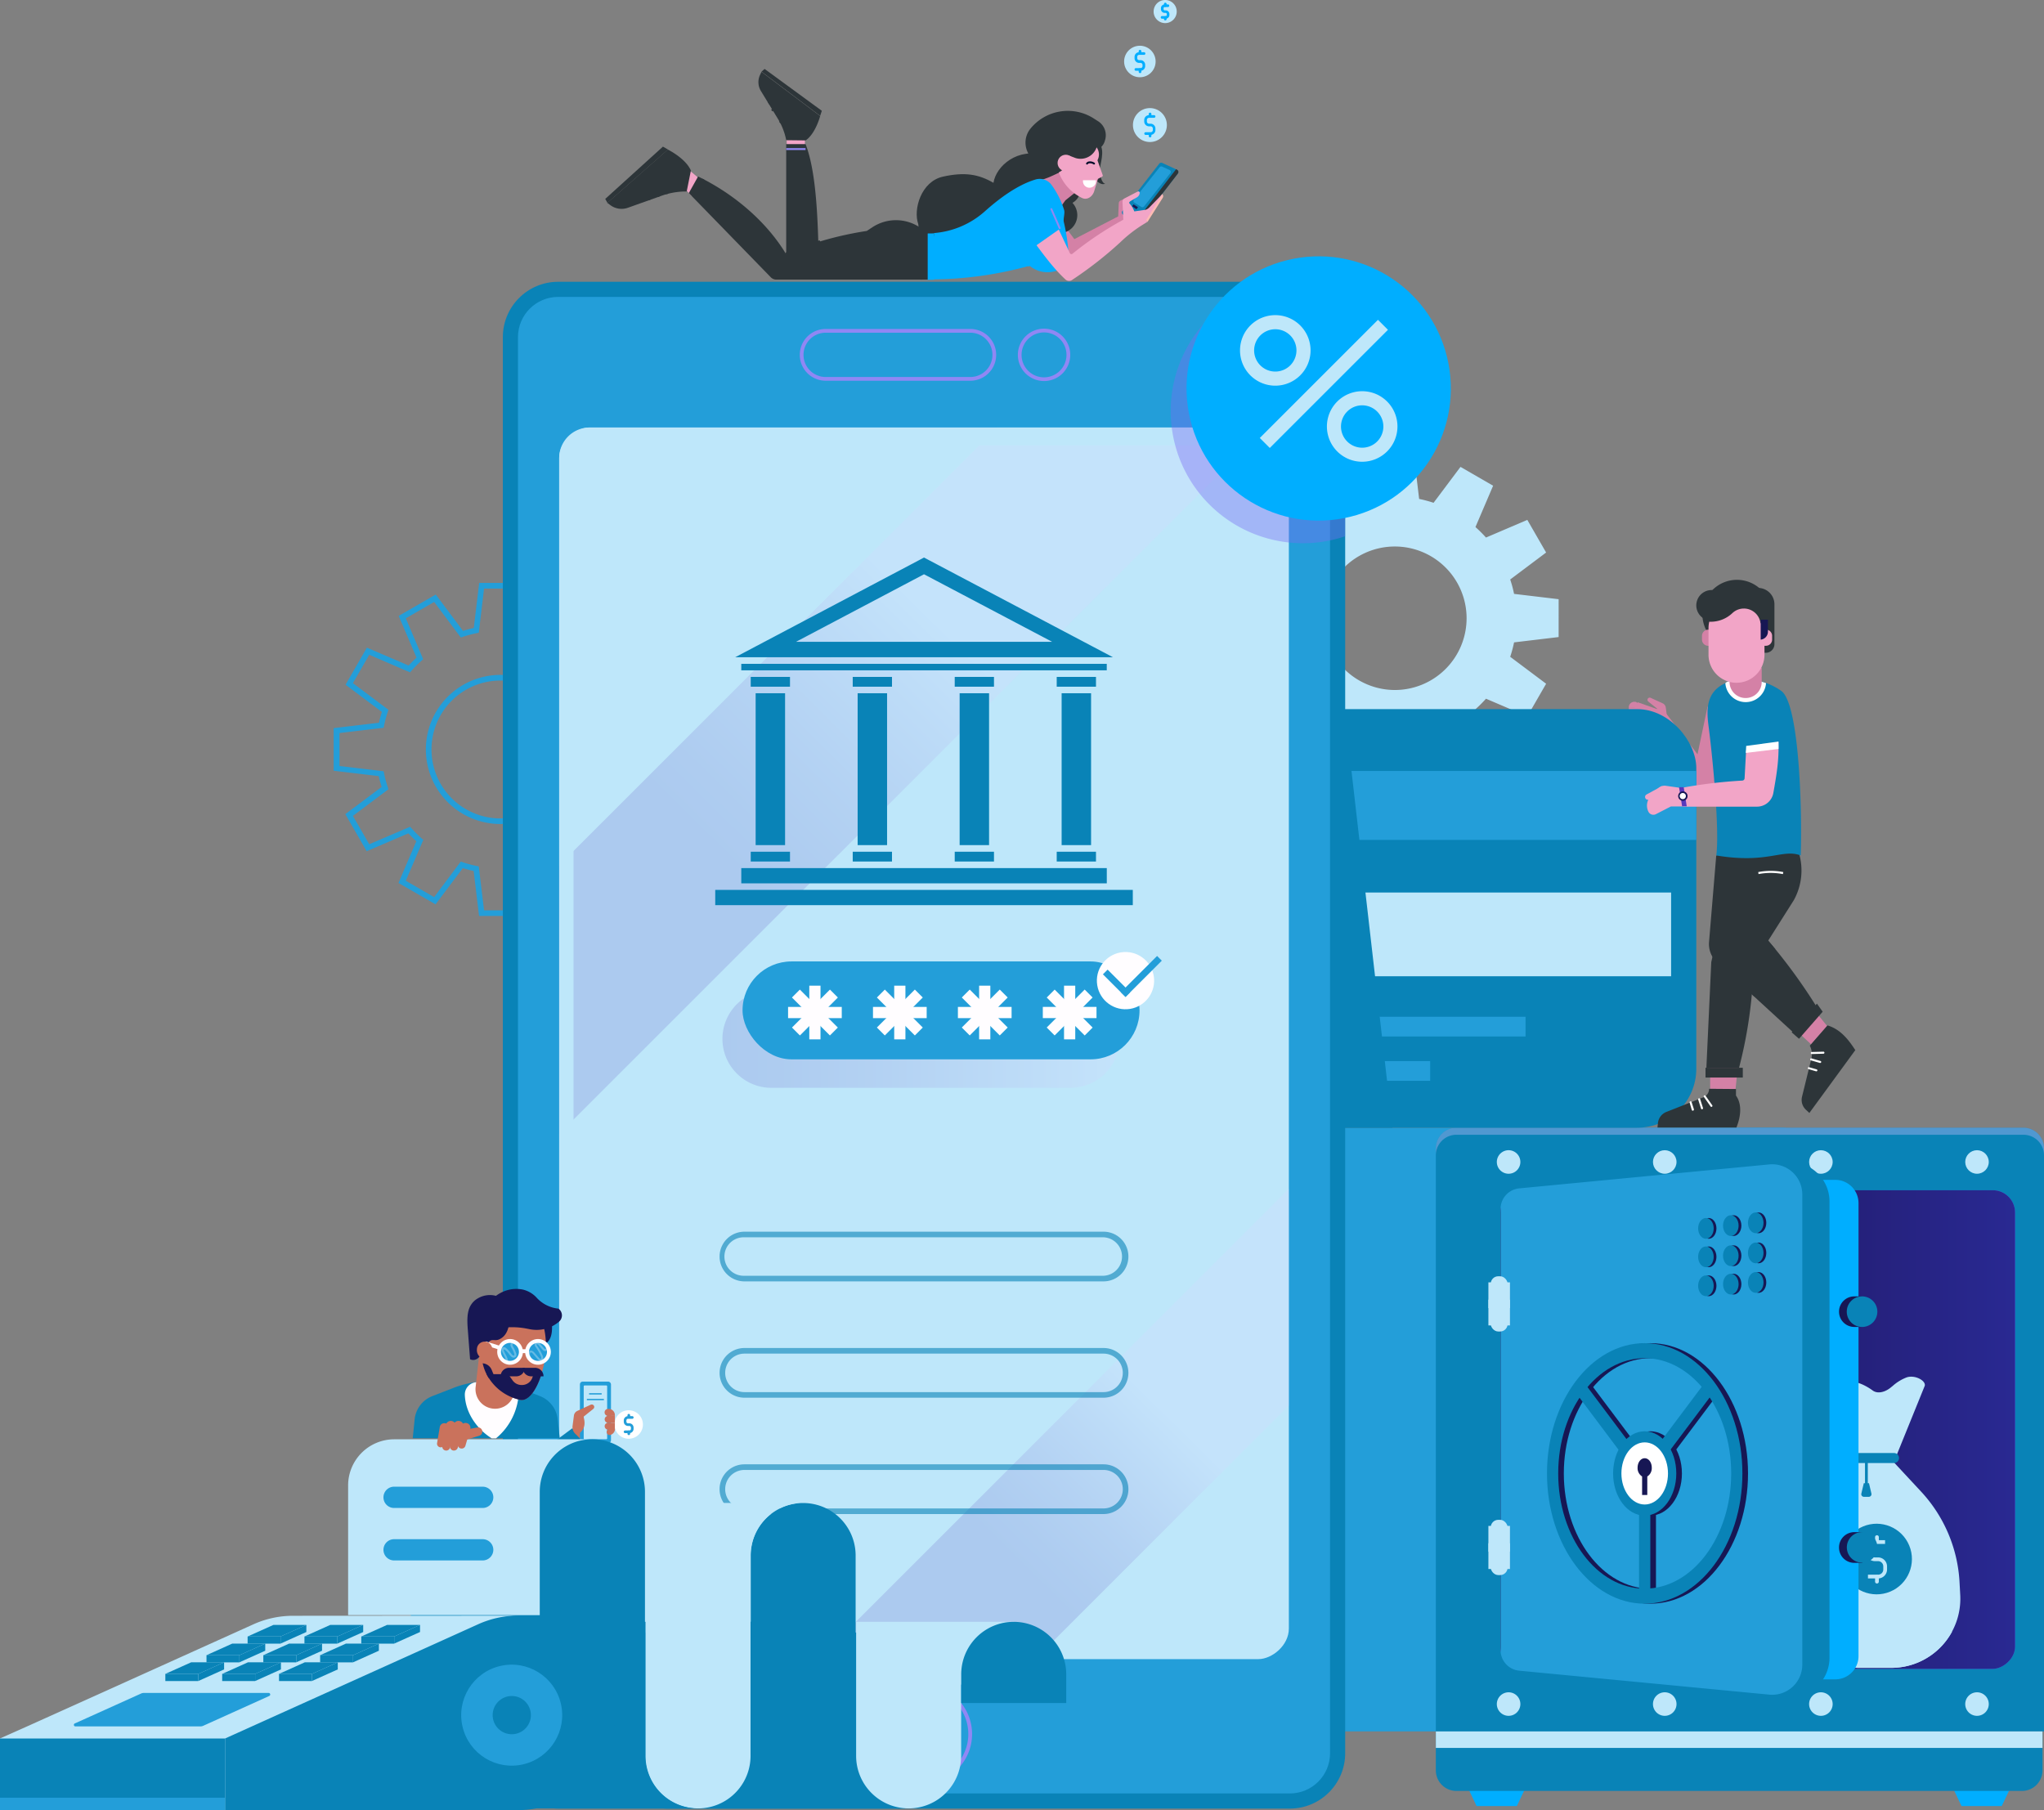 <svg xmlns="http://www.w3.org/2000/svg" xmlns:xlink="http://www.w3.org/1999/xlink" viewBox="0 0 661.72 586.05"><rect x="0" y="0" width="661.72" height="586.05" fill="#808080" stroke="none"/><defs><style>.cls-1{isolation:isolate;}.cls-2{fill:#bee7fa;}.cls-3{fill:#239ed9;}.cls-26,.cls-4,.cls-7{opacity:0.4;}.cls-20,.cls-26,.cls-4{mix-blend-mode:multiply;}.cls-4{fill:url(#linear-gradient);}.cls-5{fill:#00aeff;}.cls-6{fill:#0983b7;}.cls-7{fill:#bcb6f9;}.cls-18,.cls-19,.cls-27,.cls-7{mix-blend-mode:screen;}.cls-8{fill:#5a5eeb;}.cls-9{fill:url(#linear-gradient-2);}.cls-10{fill:#171754;}.cls-11{fill:#ffbb96;}.cls-12{fill:#fff;}.cls-13{fill:#d481a6;}.cls-14{fill:#2d3539;}.cls-15{fill:#f2a5c7;}.cls-16{fill:#5739bd;}.cls-17{fill:#9087f4;}.cls-18,.cls-19,.cls-27{opacity:0.2;}.cls-18{fill:url(#linear-gradient-3);}.cls-19{fill:url(#linear-gradient-4);}.cls-20{opacity:0.6;}.cls-21{fill:#ffbbb3;}.cls-22{fill:#000c2b;}.cls-23{fill:#ca725c;}.cls-24{fill:#fffdff;}.cls-25{opacity:0.3;mix-blend-mode:overlay;}.cls-26{fill:#786cf2;}.cls-27{fill:url(#linear-gradient-5);}</style><linearGradient id="linear-gradient" x1="270.78" y1="526.87" x2="219.92" y2="500.31" gradientUnits="userSpaceOnUse"><stop offset="0" stop-color="#ff96d5"/><stop offset="0.25" stop-color="#ff9cd7"/><stop offset="0.59" stop-color="#ffadde"/><stop offset="0.96" stop-color="#ffc8e9"/></linearGradient><linearGradient id="linear-gradient-2" x1="485.73" y1="462.85" x2="652.34" y2="462.85" gradientTransform="translate(106.19 1031.89) rotate(-90)" gradientUnits="userSpaceOnUse"><stop offset="0" stop-color="#1c0e47"/><stop offset="1" stop-color="#292992"/></linearGradient><linearGradient id="linear-gradient-3" x1="330.29" y1="507.06" x2="379.04" y2="457.77" gradientUnits="userSpaceOnUse"><stop offset="0" stop-color="#6456c4"/><stop offset="0.15" stop-color="#6e61c9"/><stop offset="0.41" stop-color="#8a7dd6"/><stop offset="0.74" stop-color="#b6abec"/><stop offset="1" stop-color="#ddd3ff"/></linearGradient><linearGradient id="linear-gradient-4" x1="230.97" y1="274.45" x2="304.13" y2="200.47" xlink:href="#linear-gradient-3"/><linearGradient id="linear-gradient-5" x1="233.88" y1="336.35" x2="362.4" y2="336.35" xlink:href="#linear-gradient-3"/></defs><title>RIG and Banking Industry</title><g class="cls-1"><g id="Layer_2" data-name="Layer 2"><g id="Layer_1-2" data-name="Layer 1"><path class="cls-2" d="M413,208a36,36,0,0,0,1.25,4.67l-11.64,8.72,6.1,10.57,13.38-5.72a37.73,37.73,0,0,0,3.41,3.4L419.82,243l10.56,6.11,8.72-11.64a38.52,38.52,0,0,0,4.66,1.25l1.74,14.43h12.2l1.73-14.43a38.67,38.67,0,0,0,4.67-1.25l8.72,11.64L483.38,243l-5.72-13.38a40.51,40.51,0,0,0,3.41-3.4l13.38,5.72,6.09-10.57-11.63-8.72a39.55,39.55,0,0,0,1.25-4.67l14.43-1.72V194l-14.43-1.72a38.88,38.88,0,0,0-1.25-4.66l11.63-8.73-6.09-10.57-13.38,5.72a42.07,42.07,0,0,0-3.41-3.4l5.72-13.38-10.56-6.1-8.72,11.63a38.67,38.67,0,0,0-4.67-1.25l-1.73-14.43H445.5l-1.74,14.43a38.52,38.52,0,0,0-4.66,1.25l-8.72-11.63-10.56,6.1,5.72,13.38a39.08,39.08,0,0,0-3.41,3.4l-13.38-5.72-6.1,10.57,11.64,8.73a35.46,35.46,0,0,0-1.25,4.66L398.6,194v12.21Zm15.33-7.82a23.23,23.23,0,1,1,23.22,23.22A23.23,23.23,0,0,1,428.37,200.15Z"/><path class="cls-3" d="M168.91,296.56H155.09L153.34,282c-1.17-.25-2.34-.57-3.5-.94L141,292.8l-12-6.92,5.78-13.52c-.91-.83-1.77-1.68-2.56-2.55l-13.52,5.78-6.9-12,11.76-8.81c-.39-1.23-.71-2.38-.95-3.5l-14.59-1.74V235.74L122.68,234c.24-1.12.56-2.28.95-3.5l-11.76-8.81,6.9-12,13.52,5.79c.8-.87,1.65-1.73,2.56-2.55l-5.78-13.52,12-6.92,8.81,11.76c1.16-.36,2.33-.68,3.5-.94l1.75-14.58h13.82l1.75,14.58c1.17.26,2.34.58,3.5.94L183,192.51l12,6.92L189.15,213c.88.8,1.74,1.65,2.56,2.55l13.53-5.79,6.9,12-11.76,8.81c.37,1.18.68,2.33.94,3.5l14.58,1.74v13.83l-14.58,1.74c-.26,1.16-.57,2.32-.94,3.5l11.76,8.81-6.9,12-13.53-5.78c-.82.89-1.68,1.75-2.56,2.55l5.79,13.52-12,6.92L174.16,281c-1.16.37-2.33.69-3.5.94Zm-12.2-1.82H167.3L169,280.46l.64-.13a39.94,39.94,0,0,0,4.56-1.22l.62-.21,8.63,11.51,9.17-5.3L187,271.87l.49-.44a37.25,37.25,0,0,0,3.33-3.32l.43-.49,13.25,5.67,5.28-9.18-11.51-8.63.21-.62a40.08,40.08,0,0,0,1.22-4.56l.13-.64L214.08,248v-10.6l-14.28-1.7-.13-.65a40.49,40.49,0,0,0-1.22-4.55l-.21-.62,11.51-8.63L204.47,212l-13.25,5.66-.43-.49a41.71,41.71,0,0,0-3.33-3.32l-.49-.43,5.66-13.25-9.17-5.3-8.63,11.52-.62-.21a39.94,39.94,0,0,0-4.56-1.22l-.64-.13-1.71-14.28H156.71L155,204.85l-.64.13a39.94,39.94,0,0,0-4.56,1.22l-.62.21-8.63-11.52-9.17,5.3L137,213.44l-.5.43a38.52,38.52,0,0,0-3.32,3.32l-.44.49L119.54,212l-5.29,9.18,11.51,8.63-.2.62a35.5,35.5,0,0,0-1.23,4.55l-.12.65-14.3,1.7V248l14.3,1.71.12.65a35.5,35.5,0,0,0,1.23,4.55l.2.62-11.51,8.63,5.29,9.18,13.24-5.67.44.5a38.43,38.43,0,0,0,3.32,3.31l.5.44-5.67,13.24,9.17,5.3,8.63-11.51.62.21a39.94,39.94,0,0,0,4.56,1.22l.64.13ZM162,266.79a24.14,24.14,0,1,1,24.15-24.14A24.17,24.17,0,0,1,162,266.79Zm0-46.45a22.32,22.32,0,1,0,22.33,22.31A22.34,22.34,0,0,0,162,220.34Z"/><path class="cls-4" d="M260.08,483a31.65,31.65,0,0,1,4.55,16.38h0a31.83,31.83,0,0,1-30.7,31.81l-11.93.43A31.53,31.53,0,0,1,198,521.82a31.54,31.54,0,0,0,28.22,15.33l11.94-.42a31.83,31.83,0,0,0,30.69-31.81h0A31.76,31.76,0,0,0,260.08,483Z"/><polygon class="cls-5" points="635.02 584.75 648.04 584.75 651.53 577.41 631.53 577.41 635.02 584.75"/><polygon class="cls-5" points="491.05 584.75 478.03 584.75 474.54 577.41 494.54 577.41 491.05 584.75"/><path class="cls-3" d="M386.73,365.12H583.61a0,0,0,0,1,0,0V553.93a6.65,6.65,0,0,1-6.65,6.65H393.38a6.65,6.65,0,0,1-6.65-6.65V365.12A0,0,0,0,1,386.73,365.12Z" transform="translate(970.33 925.7) rotate(180)"/><path class="cls-6" d="M464.84,365.12H661.72a0,0,0,0,1,0,0V553.93a6.65,6.65,0,0,1-6.65,6.65H471.49a6.65,6.65,0,0,1-6.65-6.65V365.12A0,0,0,0,1,464.84,365.12Z" transform="translate(1126.56 925.7) rotate(180)"/><path class="cls-2" d="M484.58,551.72a3.81,3.81,0,1,0,3.81-3.81A3.82,3.82,0,0,0,484.58,551.72Z"/><path class="cls-2" d="M535.13,551.72a3.81,3.81,0,1,0,3.81-3.81A3.81,3.81,0,0,0,535.13,551.72Z"/><path class="cls-2" d="M585.68,551.72a3.81,3.81,0,1,0,3.81-3.81A3.81,3.81,0,0,0,585.68,551.72Z"/><path class="cls-2" d="M636.22,551.72a3.81,3.81,0,1,0,3.81-3.81A3.82,3.82,0,0,0,636.22,551.72Z"/><path class="cls-2" d="M484.58,376.21a3.81,3.81,0,1,0,3.81-3.81A3.82,3.82,0,0,0,484.58,376.21Z"/><circle class="cls-2" cx="538.94" cy="376.21" r="3.81"/><circle class="cls-2" cx="589.49" cy="376.21" r="3.81"/><circle class="cls-2" cx="640.03" cy="376.21" r="3.81"/><path class="cls-7" d="M471.49,365.12H655.07a6.65,6.65,0,0,1,6.65,6.65v2.28a6.65,6.65,0,0,0-6.65-6.65H471.49a6.65,6.65,0,0,0-6.65,6.65v-2.28A6.65,6.65,0,0,1,471.49,365.12Z"/><rect class="cls-8" x="491.55" y="379.55" width="154.96" height="166.61" rx="7.2" transform="translate(1031.89 -106.19) rotate(90)"/><rect class="cls-9" x="491.55" y="379.55" width="154.96" height="166.61" rx="7.2" transform="translate(1031.89 -106.19) rotate(90)"/><path class="cls-2" d="M613.12,473.33H602.18L593,450.6a12.67,12.67,0,0,1,2.09-1.9,9.09,9.09,0,0,1,1.33-.81c2.37-1.19,5.17-.38,7.44.81a18.41,18.41,0,0,1,2.42,1.51c1.66,1.2,4.12.45,5.85-1l.68-.55a14.65,14.65,0,0,1,4.43-2.7c2.72-.92,6.27,1.06,5.88,2.7Z"/><path class="cls-2" d="M621.92,482.92l-9.77-10.51-5.15-.33-5.15.33-9.77,10.51a46.76,46.76,0,0,0-12.45,29.27l-.24,4.24A22.39,22.39,0,0,0,601.74,540h10.52a22.38,22.38,0,0,0,22.34-23.61l-.23-4.24A46.76,46.76,0,0,0,621.92,482.92Z"/><path class="cls-2" d="M621.71,530.7H611.2a22.38,22.38,0,0,1-22.35-23.61l.23-4.24a46.76,46.76,0,0,1,12.45-29.27l1.13-1.22-.81.05-9.77,10.51a46.76,46.76,0,0,0-12.45,29.27l-.24,4.24A22.39,22.39,0,0,0,601.74,540h10.52A22.36,22.36,0,0,0,632,528.19,22.23,22.23,0,0,1,621.71,530.7Z"/><circle class="cls-6" cx="607.53" cy="504.77" r="11.43" transform="translate(-146.92 270.91) rotate(-22.5)"/><path class="cls-2" d="M608,511.05h-3.27v-1.22H608a1.68,1.68,0,0,0,1.69-1.69v-1a1.69,1.69,0,0,0-1.69-1.69h-1a2.9,2.9,0,0,1-2.9-2.9v-1a2.9,2.9,0,0,1,2.9-2.9h3.27v1.22H607a1.69,1.69,0,0,0-1.69,1.68v1a1.69,1.69,0,0,0,1.69,1.69h1a2.91,2.91,0,0,1,2.91,2.9v1A2.92,2.92,0,0,1,608,511.05Z"/><path class="cls-2" d="M607.64,512.69a.61.61,0,0,1-.61-.61v-1.55a.6.6,0,0,1,.61-.6.61.61,0,0,1,.61.6v1.55A.61.61,0,0,1,607.64,512.69Z"/><path class="cls-2" d="M607.64,499.79a.6.6,0,0,1-.61-.6v-1.52a.61.61,0,0,1,.61-.61.61.61,0,0,1,.61.61v1.52A.61.61,0,0,1,607.64,499.79Z"/><path class="cls-6" d="M613.16,470.44H601.64a1.63,1.63,0,0,0-1.62,1.62h0a1.62,1.62,0,0,0,1.62,1.62h11.52a1.62,1.62,0,0,0,1.62-1.62h0A1.63,1.63,0,0,0,613.16,470.44Z"/><rect class="cls-6" x="603.77" y="472.39" width="0.91" height="8.93"/><path class="cls-6" d="M605.85,483.57l-.79-3.35h-1.68l-.79,3.35a.85.85,0,0,0,.83,1.05H605A.86.86,0,0,0,605.85,483.57Z"/><path class="cls-5" d="M594.15,382H570.32V543.72h23.83a7.52,7.52,0,0,0,7.52-7.52V389.5A7.52,7.52,0,0,0,594.15,382Z"/><path class="cls-10" d="M595.36,424.68a4.94,4.94,0,0,0,4.94,4.94h2.52a9.46,9.46,0,0,0,2.43-4.94,8.47,8.47,0,0,0-2.43-4.95H600.3A4.94,4.94,0,0,0,595.36,424.68Z"/><path class="cls-6" d="M597.87,424.68a4.95,4.95,0,1,0,5-4.95A4.94,4.94,0,0,0,597.87,424.68Z"/><path class="cls-10" d="M595.36,501a4.94,4.94,0,0,0,4.94,5h2.52a9.46,9.46,0,0,0,2.43-5,8.45,8.45,0,0,0-2.43-4.94H600.3A4.94,4.94,0,0,0,595.36,501Z"/><circle class="cls-6" cx="602.82" cy="501.02" r="4.95" transform="translate(-72.47 103.03) rotate(-9.22)"/><path class="cls-6" d="M592.28,536.72V389a12.74,12.74,0,0,0-14.11-12.66l-83.63,9.05v155l83.63,9A12.74,12.74,0,0,0,592.28,536.72Z"/><path class="cls-3" d="M583.47,539V386.74A9.75,9.75,0,0,0,572.79,377l-81,7.76a6.68,6.68,0,0,0-6,6.64V534.27a6.68,6.68,0,0,0,6,6.64l81,7.76A9.75,9.75,0,0,0,583.47,539Z"/><ellipse class="cls-10" cx="553.16" cy="397.71" rx="2.52" ry="3.36"/><ellipse class="cls-6" cx="552.27" cy="397.71" rx="2.52" ry="3.36"/><path class="cls-10" d="M550.64,406.92c0,1.85,1.13,3.36,2.52,3.36s2.52-1.51,2.52-3.36-1.12-3.36-2.52-3.36S550.64,405.06,550.64,406.92Z"/><path class="cls-6" d="M549.75,406.92c0,1.85,1.12,3.36,2.52,3.36s2.52-1.51,2.52-3.36-1.13-3.36-2.52-3.36S549.75,405.06,549.75,406.92Z"/><ellipse class="cls-10" cx="553.16" cy="416.3" rx="2.52" ry="3.36"/><ellipse class="cls-6" cx="552.27" cy="416.3" rx="2.52" ry="3.36"/><path class="cls-10" d="M558.71,415.76c0,1.86,1.13,3.36,2.52,3.36s2.52-1.5,2.52-3.36-1.13-3.36-2.52-3.36S558.71,413.91,558.71,415.76Z"/><ellipse class="cls-6" cx="560.33" cy="415.76" rx="2.52" ry="3.36"/><path class="cls-10" d="M566.78,415.22c0,1.86,1.12,3.36,2.52,3.36s2.52-1.5,2.52-3.36-1.13-3.36-2.52-3.36S566.78,413.36,566.78,415.22Z"/><path class="cls-6" d="M565.88,415.22c0,1.86,1.12,3.36,2.52,3.36s2.52-1.5,2.52-3.36-1.13-3.36-2.52-3.36S565.88,413.36,565.88,415.22Z"/><path class="cls-10" d="M558.71,406.56c0,1.85,1.13,3.36,2.52,3.36s2.52-1.51,2.52-3.36-1.13-3.36-2.52-3.36S558.71,404.7,558.71,406.56Z"/><ellipse class="cls-6" cx="560.33" cy="406.56" rx="2.52" ry="3.36"/><ellipse class="cls-10" cx="569.3" cy="405.65" rx="2.52" ry="3.36"/><path class="cls-6" d="M565.88,405.65c0,1.86,1.12,3.36,2.52,3.36s2.52-1.5,2.52-3.36-1.13-3.36-2.52-3.36S565.88,403.8,565.88,405.65Z"/><path class="cls-10" d="M558.71,396.81c0,1.86,1.13,3.36,2.52,3.36s2.52-1.5,2.52-3.36-1.13-3.36-2.52-3.36S558.71,395,558.71,396.81Z"/><path class="cls-6" d="M557.81,396.81c0,1.86,1.13,3.36,2.52,3.36s2.52-1.5,2.52-3.36-1.13-3.36-2.52-3.36S557.81,395,557.81,396.81Z"/><ellipse class="cls-10" cx="569.3" cy="395.91" rx="2.52" ry="3.36"/><path class="cls-6" d="M565.88,395.91c0,1.85,1.12,3.36,2.52,3.36s2.52-1.51,2.52-3.36-1.13-3.36-2.52-3.36S565.88,394.05,565.88,395.91Z"/><ellipse class="cls-10" cx="534.27" cy="477.05" rx="10.23" ry="13.65"/><path class="cls-10" d="M534.27,519.22c-17.44,0-31.63-18.92-31.63-42.17s14.19-42.18,31.63-42.18,31.63,18.92,31.63,42.18S551.71,519.22,534.27,519.22Zm0-79.48c-15.42,0-28,16.74-28,37.31s12.56,37.3,28,37.3,28-16.73,28-37.3S549.7,439.74,534.27,439.74Z"/><rect class="cls-10" x="532.45" y="477.05" width="3.65" height="39.74"/><rect class="cls-6" x="530.62" y="477.05" width="3.65" height="39.74"/><polygon class="cls-10" points="535.56 478.77 532.98 475.33 554.06 447.23 556.64 450.67 535.56 478.77"/><polygon class="cls-6" points="533.74 478.77 531.16 475.33 552.23 447.23 554.82 450.67 533.74 478.77"/><polygon class="cls-10" points="532.85 478.77 535.43 475.33 514.35 447.23 511.77 450.67 532.85 478.77"/><polygon class="cls-6" points="531.02 478.77 533.6 475.33 512.53 447.23 509.95 450.67 531.02 478.77"/><path class="cls-11" d="M569.2,480h0Z"/><path class="cls-6" d="M532.45,519.22c-17.44,0-31.63-18.92-31.63-42.17s14.19-42.18,31.63-42.18,31.63,18.92,31.63,42.18S549.89,519.22,532.45,519.22Zm0-79.48c-15.43,0-28,16.74-28,37.31s12.55,37.3,28,37.3,28-16.73,28-37.3S547.88,439.74,532.45,439.74Z"/><ellipse class="cls-6" cx="532.45" cy="477.05" rx="10.23" ry="13.65"/><ellipse class="cls-12" cx="532.45" cy="477.05" rx="7.54" ry="10.06"/><path class="cls-10" d="M530.15,475.19c0-1.69,1-3.06,2.3-3.06s2.29,1.37,2.29,3.06a3.16,3.16,0,0,1-1.45,2.84v6h-1.68v-6A3.17,3.17,0,0,1,530.15,475.19Z"/><rect class="cls-2" x="482.61" y="413.21" width="5.46" height="17.89" rx="2.43"/><rect class="cls-2" x="481.85" y="415.18" width="6.98" height="13.95"/><rect class="cls-2" x="481.85" y="420.79" width="6.98" height="2.73"/><rect class="cls-2" x="482.61" y="492.07" width="5.46" height="17.89" rx="2.43"/><rect class="cls-2" x="481.85" y="494.04" width="6.98" height="13.95"/><rect class="cls-2" x="481.85" y="499.65" width="6.98" height="2.73"/><path class="cls-6" d="M471.49,560.58H654.58a6.65,6.65,0,0,1,6.65,6.65v12.63a0,0,0,0,1,0,0H464.84a0,0,0,0,1,0,0V567.22A6.65,6.65,0,0,1,471.49,560.58Z" transform="translate(1126.07 1140.43) rotate(180)"/><rect class="cls-2" x="464.84" y="560.58" width="196.39" height="5.34"/><polygon class="cls-13" points="548.89 247.35 552.81 228.74 562 234.39 554.16 254.64 548.89 247.35"/><path class="cls-13" d="M554.68,250.89,539,230.49l-8.76-3.11-1.05.92v4.07c-.3,1.66,4.18,4.23,8.75,5l9.53,18.51h8Z"/><path class="cls-13" d="M539.87,233.53l-.59-4.44a1.76,1.76,0,0,0-1-1.37l-3.9-1.78a.71.71,0,0,0-1,.47h0a.71.71,0,0,0,.23.73l2.86,2.3c-.8,2.66.06,4.24,2,5.35Z"/><path class="cls-13" d="M529.3,229.18h-2V229a1.78,1.78,0,0,1,1.77-1.78h.2a1,1,0,0,1,1,1h0A1,1,0,0,1,529.3,229.18Z"/><path class="cls-13" d="M529.3,231.19h-2v-2h2a1,1,0,0,1,1,1h0A1,1,0,0,1,529.3,231.19Z"/><path class="cls-13" d="M527.33,231.19h2a1,1,0,0,1,1,1v0a1,1,0,0,1-1,1h-2a0,0,0,0,1,0,0v-2A0,0,0,0,1,527.33,231.19Z"/><path class="cls-13" d="M528.83,234.79h.27a1.77,1.77,0,0,1-1.77-1.77h1.5a.87.87,0,0,1,.88.88h0A.88.88,0,0,1,528.83,234.79Z"/><rect class="cls-6" x="331.24" y="229.59" width="217.93" height="135.53" rx="19.13" transform="translate(880.4 594.71) rotate(180)"/><rect class="cls-3" x="331.24" y="249.61" width="217.93" height="22.32" transform="translate(880.4 521.54) rotate(180)"/><rect class="cls-2" x="426.91" y="288.98" width="114.09" height="27.11" transform="translate(967.91 605.06) rotate(180)"/><rect class="cls-2" x="342.4" y="288.98" width="73.35" height="27.11" transform="translate(758.14 605.06) rotate(180)"/><rect class="cls-3" x="342.4" y="329.19" width="151.48" height="6.38" transform="translate(836.28 664.77) rotate(180)"/><rect class="cls-3" x="342.4" y="343.54" width="120.6" height="6.38" transform="translate(805.4 693.47) rotate(180)"/><path class="cls-6" d="M435.18,229.18,331.24,346a19.12,19.12,0,0,0,19.13,19.13H450.79Z"/><polygon class="cls-13" points="553.65 352.52 553.65 345.52 562.56 345.52 561.87 352.66 553.65 352.52"/><polygon class="cls-13" points="586.32 325.79 591.5 332.17 586.32 338.11 580.5 332.71 586.32 325.79"/><path class="cls-14" d="M585.91,338.56h0a6.28,6.28,0,0,1,.48,4.28l-3,12.21a4.37,4.37,0,0,0,1.37,4.36l1,.93L600.63,340c-2.29-3.56-4.92-6.81-9-8Z"/><path class="cls-12" d="M586.55,341.26a.33.33,0,0,1-.33-.32.34.34,0,0,1,.32-.34l3.77-.1a.33.33,0,1,1,0,.66l-3.77.1Z"/><path class="cls-12" d="M589.27,344.15h-.09l-2.92-.84a.33.33,0,1,1,.18-.64l2.92.84a.32.32,0,0,1,.22.41A.32.32,0,0,1,589.27,344.15Z"/><path class="cls-12" d="M588,346.85l-.09,0-2.37-.68a.33.33,0,1,1,.18-.63l2.38.68a.33.33,0,0,1-.1.65Z"/><path class="cls-14" d="M555.61,277l-2.33,28a8.08,8.08,0,0,0,2.57,6.59L582.43,336l6.92-8a178.55,178.55,0,0,0-20-27l13-25.06-18.31-1.92Z"/><path class="cls-14" d="M583.57,323.39l.7-.43a58.77,58.77,0,0,0-6.71-9l-.6.55A58.79,58.79,0,0,1,583.57,323.39Z"/><path class="cls-14" d="M569.32,301.05l11.14-21.41-13.91-.11L556,311.64l12,11.07c.28-1.55.53-3.13.78-4.79a14.56,14.56,0,0,1,2.93-6.83l3-3.82C572.84,305,571.05,303,569.32,301.05Z"/><path class="cls-14" d="M561.62,277.83,554,311.5l-1.58,34.21H563a147.56,147.56,0,0,0,4.7-33.68l13-20.54a19.79,19.79,0,0,0,1.62-15.5h0Z"/><rect class="cls-14" x="555.83" y="310.43" width="3.4" height="0.82"/><rect class="cls-14" x="555.63" y="312.99" width="3.87" height="0.82"/><rect class="cls-14" x="545.17" y="297.04" width="24.06" height="0.82" transform="translate(144.49 775.59) rotate(-77.3)"/><polygon class="cls-14" points="564.21 348.87 552.14 348.87 552.14 345.71 564.21 345.71 564.21 348.87"/><path class="cls-14" d="M553.3,352.52h0a3,3,0,0,1-1.88,2.77L539.48,360a4.37,4.37,0,0,0-2.75,3.65l-.14,1.4,25.56,0c1.56-3.93,1.74-7.7-.15-10.34v-2.12Z"/><path class="cls-12" d="M554.05,358.37a.35.35,0,0,1-.27-.14l-2.17-3.08a.33.33,0,0,1,.54-.38l2.17,3.08a.33.33,0,0,1-.08.46A.33.33,0,0,1,554.05,358.37Z"/><path class="cls-12" d="M551,359.15a.32.32,0,0,1-.31-.23l-.92-2.9a.32.32,0,0,1,.21-.41.33.33,0,0,1,.42.21l.92,2.9a.33.33,0,0,1-.22.41Z"/><path class="cls-12" d="M548,359.6a.32.32,0,0,1-.31-.23L547,357a.33.33,0,0,1,.21-.42.34.34,0,0,1,.42.22l.75,2.35a.33.33,0,0,1-.22.41A.18.18,0,0,1,548,359.6Z"/><path class="cls-15" d="M543.93,255.07l-4.65-.66a3,3,0,0,0-2.55.9l-2.32,2.47a4.42,4.42,0,0,0-.77,5h0a1.8,1.8,0,0,0,2.44.82l4.86-2.5h3.87Z"/><polygon class="cls-14" points="590.07 327.56 582.41 336.32 580.03 334.24 588.21 324.94 590.07 327.56"/><path class="cls-6" d="M576.63,223.67A20.41,20.41,0,0,0,559,220.81l-.48.39c-6.19,2.85-6.09,8.52-5.42,13.72,1.51,11.66,3.58,34,2.53,42.05,16.73,2.79,21.36-2.27,27.33,0C583.47,262.75,582.54,227.75,576.63,223.67Z"/><path class="cls-15" d="M565.28,243l-.49,9a.77.77,0,0,1-.75.73,157.21,157.21,0,0,0-20.11,2.44l.88,6h24a5.37,5.37,0,0,0,5.29-4.44c1-5.69,1.87-10.54,1.65-16.53Z"/><polygon class="cls-16" points="545.08 254.86 543.57 254.86 544.56 261.05 546.06 261.05 545.08 254.86"/><path class="cls-10" d="M543.29,257.74a1.52,1.52,0,1,0,1.52-1.52A1.52,1.52,0,0,0,543.29,257.74Z"/><path class="cls-12" d="M543.78,257.74a1,1,0,1,0,1-1A1,1,0,0,0,543.78,257.74Z"/><path class="cls-12" d="M575.77,242.49c0-.79,0-1.59,0-2.41l-10.46,1.43-.12,2.26Z"/><path class="cls-12" d="M569.31,283l-.11-.65a21.46,21.46,0,0,1,8.13,0l-.14.65A20.76,20.76,0,0,0,569.31,283Z"/><path class="cls-15" d="M538.05,254.5l-5,2.73a.9.9,0,0,0-.38,1.2h0a.89.89,0,0,0,1.08.46l5.35-1.68Z"/><path class="cls-14" d="M571.65,211.35h-2.51v-21h0a5.31,5.31,0,0,1,5.31,5.31v12.92A2.8,2.8,0,0,1,571.65,211.35Z"/><path class="cls-12" d="M559,220.81l-.44.36a6.6,6.6,0,0,0,13.17,0A20.23,20.23,0,0,0,566,220h-2.52A17.37,17.37,0,0,0,559,220.81Z"/><path class="cls-13" d="M565.12,226h0a5.2,5.2,0,0,0,5.21-5.2v-4.58H559.92v4.58A5.2,5.2,0,0,0,565.12,226Z"/><path class="cls-14" d="M551.14,198.47a11.18,11.18,0,1,0,7.17-10A11.19,11.19,0,0,0,551.14,198.47Z"/><path class="cls-13" d="M553,203.87h1.35a0,0,0,0,1,0,0v5.22a0,0,0,0,1,0,0H553a2,2,0,0,1-2-2v-1.21A2,2,0,0,1,553,203.87Z"/><path class="cls-15" d="M562.17,194.29h0a9.08,9.08,0,0,1,9.06,9.06V212a9.08,9.08,0,0,1-9.06,9.06h0a9.08,9.08,0,0,1-9.06-9.06v-8.66A9.08,9.08,0,0,1,562.17,194.29Z"/><path class="cls-14" d="M563.67,193.73h0c2.06.69,7.12,2.53,7.7,4.6,1.51,5.3-1.46,2.15-1.39,3.78a5.43,5.43,0,0,0-9.14-3.61l0,0a10.18,10.18,0,0,1-7,2.8h-.22a1.61,1.61,0,0,1-1.49-2.18A9.31,9.31,0,0,1,563.67,193.73Z"/><circle class="cls-14" cx="554.15" cy="196.02" r="4.97" transform="translate(236.05 690.31) rotate(-76.72)"/><path class="cls-14" d="M571.68,201.08a1,1,0,0,0,0-.17.57.57,0,0,1,0,.13Z"/><path class="cls-15" d="M572.35,203.87h1.35a0,0,0,0,1,0,0v5.22a0,0,0,0,1,0,0h-1.35a2,2,0,0,1-2-2v-1.21A2,2,0,0,1,572.35,203.87Z" transform="translate(1144.05 412.95) rotate(180)"/><path class="cls-10" d="M569.75,207.1H570v-6.46h2.35v3.87A2.59,2.59,0,0,1,569.75,207.1Z"/><rect class="cls-6" x="162.79" y="91.23" width="272.7" height="494.33" rx="17.92"/><rect class="cls-3" x="167.69" y="96.13" width="262.9" height="484.53" rx="13.02"/><path class="cls-17" d="M314.12,123.27H267.3a8.38,8.38,0,0,1,0-16.76h46.82a8.38,8.38,0,0,1,0,16.76ZM267.3,107.72a7.17,7.17,0,0,0,0,14.34h46.82a7.17,7.17,0,1,0,0-14.34Z"/><path class="cls-17" d="M338,123.37a8.48,8.48,0,1,1,8.48-8.48A8.48,8.48,0,0,1,338,123.37Zm0-15.74a7.27,7.27,0,1,0,7.26,7.26A7.27,7.27,0,0,0,338,107.63Z"/><rect class="cls-2" x="99.76" y="219.68" width="398.76" height="236.22" rx="9.88" transform="translate(636.93 38.65) rotate(90)"/><polygon class="cls-18" points="417.25 384.91 264.99 537.17 335.14 537.17 417.25 455.06 417.25 384.91"/><path class="cls-19" d="M181,280.19v86.95L409.52,138.65a10.12,10.12,0,0,0-2.15-.24H322.81Z"/><path class="cls-6" d="M238,212.8H360.32l-59.39-31.34-.66-.35-.73-.39-.4-.21-.4.21-.73.39-.66.35Zm102.62-5H257.69l41.45-21.87Z"/><polygon class="cls-6" points="239.98 217.03 239.98 214.93 358.3 214.93 358.3 217.03 356.94 217.03 339.97 217.03 323.92 217.03 306.95 217.03 290.9 217.03 273.93 217.03 257.88 217.03 240.91 217.03 239.98 217.03"/><rect class="cls-6" x="239.98" y="281.06" width="118.33" height="4.94"/><polygon class="cls-6" points="237.84 288.12 360.43 288.12 366.73 288.12 366.73 293.06 231.55 293.06 231.55 288.12 237.84 288.12"/><rect class="cls-6" x="342.1" y="219.16" width="12.71" height="3.17"/><rect class="cls-6" x="342.1" y="275.76" width="12.71" height="3.17"/><rect class="cls-6" x="343.69" y="224.45" width="9.53" height="49.17"/><rect class="cls-6" x="276.06" y="219.16" width="12.71" height="3.17"/><rect class="cls-6" x="276.06" y="275.76" width="12.71" height="3.17"/><rect class="cls-6" x="277.65" y="224.45" width="9.53" height="49.17"/><rect class="cls-6" x="309.08" y="219.16" width="12.71" height="3.17"/><rect class="cls-6" x="309.08" y="275.76" width="12.71" height="3.17"/><rect class="cls-6" x="310.67" y="224.45" width="9.53" height="49.17"/><rect class="cls-6" x="243.04" y="219.16" width="12.71" height="3.17"/><rect class="cls-6" x="243.04" y="275.76" width="12.71" height="3.17"/><rect class="cls-6" x="244.63" y="224.45" width="9.53" height="49.17"/><path class="cls-2" d="M190.91,138.41H407.37a9.89,9.89,0,0,1,9.44,7,9.82,9.82,0,0,0-4.8-1.24H192.82a7.15,7.15,0,0,0-7.15,7.15V533a10,10,0,0,0,.44,2.91,9.87,9.87,0,0,1-5.08-8.63v-379A9.88,9.88,0,0,1,190.91,138.41Z"/><g class="cls-20"><path class="cls-6" d="M357.26,414.87H241a8,8,0,1,1,0-16.09H357.26a8,8,0,0,1,0,16.09ZM241,400.6a6.23,6.23,0,1,0,0,12.45H357.26a6.23,6.23,0,0,0,0-12.45Z"/></g><g class="cls-20"><path class="cls-6" d="M357.26,452.53H241a8,8,0,1,1,0-16.09H357.26a8,8,0,0,1,0,16.09ZM241,438.26a6.23,6.23,0,1,0,0,12.46H357.26a6.23,6.23,0,0,0,0-12.46Z"/></g><g class="cls-20"><path class="cls-6" d="M357.26,490.2H241a8.05,8.05,0,0,1,0-16.1H357.26a8.05,8.05,0,0,1,0,16.1ZM241,475.92a6.23,6.23,0,0,0,0,12.46H357.26a6.23,6.23,0,0,0,0-12.46Z"/></g><path class="cls-17" d="M298.61,577.53a16.09,16.09,0,1,1,16.09-16.09A16.1,16.1,0,0,1,298.61,577.53Zm0-31a14.88,14.88,0,1,0,14.87,14.87A14.89,14.89,0,0,0,298.61,546.57Z"/><path class="cls-2" d="M366.78,40.48A5.49,5.49,0,1,0,372.26,35,5.48,5.48,0,0,0,366.78,40.48Z"/><path class="cls-5" d="M372.5,43.67h-1.62a.43.43,0,0,1,0-.86h1.62a.71.71,0,0,0,.72-.71v-.48a.72.72,0,0,0-.72-.72H372a1.57,1.57,0,0,1-1.57-1.56v-.49A1.58,1.58,0,0,1,372,37.28h1.62a.43.43,0,0,1,.43.43.43.43,0,0,1-.43.43H372a.71.71,0,0,0-.71.71v.49a.71.71,0,0,0,.71.71h.48a1.57,1.57,0,0,1,1.57,1.57v.48A1.57,1.57,0,0,1,372.5,43.67Z"/><path class="cls-5" d="M372.32,44.48a.43.43,0,0,1-.43-.43v-.76a.43.43,0,1,1,.86,0v.76A.43.43,0,0,1,372.32,44.48Z"/><path class="cls-5" d="M372.32,38.08a.43.43,0,0,1-.43-.43V36.9a.43.43,0,1,1,.86,0v.75A.43.43,0,0,1,372.32,38.08Z"/><circle class="cls-2" cx="369.02" cy="19.91" r="5.1"/><path class="cls-5" d="M369.24,22.91h-1.51a.43.43,0,0,1,0-.86h1.51a.64.64,0,0,0,.64-.63V21a.64.64,0,0,0-.64-.63h-.45a1.49,1.49,0,0,1-1.49-1.49V18.4a1.49,1.49,0,0,1,1.49-1.49h1.51a.43.43,0,1,1,0,.85h-1.51a.64.64,0,0,0-.63.64v.45a.63.63,0,0,0,.63.63h.45A1.49,1.49,0,0,1,370.73,21v.45A1.49,1.49,0,0,1,369.24,22.91Z"/><path class="cls-5" d="M369.07,23.67a.43.43,0,0,1-.43-.43v-.72a.43.43,0,1,1,.86,0v.72A.43.43,0,0,1,369.07,23.67Z"/><path class="cls-5" d="M369.07,17.71a.43.43,0,0,1-.43-.43v-.7a.43.43,0,1,1,.86,0v.7A.43.43,0,0,1,369.07,17.71Z"/><path class="cls-2" d="M373.47,3.74A3.74,3.74,0,1,0,377.21,0,3.74,3.74,0,0,0,373.47,3.74Z"/><path class="cls-5" d="M377.38,6.05h-1.11a.43.43,0,1,1,0-.85h1.11a.35.35,0,0,0,.35-.35V4.52a.35.35,0,0,0-.35-.35h-.33A1.21,1.21,0,0,1,375.84,3V2.63a1.21,1.21,0,0,1,1.21-1.2h1.11a.43.43,0,0,1,0,.85h-1.11a.35.35,0,0,0-.35.35V3a.34.34,0,0,0,.35.35h.33a1.21,1.21,0,0,1,1.2,1.21v.33A1.2,1.2,0,0,1,377.38,6.05Z"/><path class="cls-5" d="M377.25,6.61a.43.43,0,0,1-.43-.43V5.66a.43.43,0,0,1,.86,0v.52A.43.43,0,0,1,377.25,6.61Z"/><path class="cls-5" d="M377.25,2.24a.43.43,0,0,1-.43-.43V1.3a.43.43,0,0,1,.86,0v.51A.43.43,0,0,1,377.25,2.24Z"/><circle class="cls-12" cx="202.74" cy="509.87" r="6.76"/><path class="cls-17" d="M203,513.7h-2a.43.43,0,0,1,0-.86h2a1,1,0,0,0,1-1v-.6a1,1,0,0,0-1-1h-.59a1.84,1.84,0,0,1-1.84-1.83v-.59a1.85,1.85,0,0,1,1.84-1.84h2a.44.44,0,0,1,.43.43.43.43,0,0,1-.43.43h-2a1,1,0,0,0-1,1v.59a1,1,0,0,0,1,1H203a1.84,1.84,0,0,1,1.84,1.83v.6A1.84,1.84,0,0,1,203,513.7Z"/><path class="cls-17" d="M202.81,514.7a.42.42,0,0,1-.42-.43v-.94a.43.43,0,1,1,.85,0v.94A.43.43,0,0,1,202.81,514.7Z"/><path class="cls-17" d="M202.81,506.82a.43.43,0,0,1-.42-.43v-.93a.43.43,0,1,1,.85,0v.93A.43.43,0,0,1,202.81,506.82Z"/><circle class="cls-12" cx="193.5" cy="483.06" r="6.29"/><path class="cls-17" d="M193.77,486.65h-1.86a.43.43,0,0,1,0-.85h1.86a.88.88,0,0,0,.88-.88v-.56a.87.87,0,0,0-.88-.87h-.55a1.73,1.73,0,0,1-1.73-1.74v-.55a1.73,1.73,0,0,1,1.73-1.74h1.86a.43.43,0,1,1,0,.86h-1.86a.88.88,0,0,0-.88.88v.55a.88.88,0,0,0,.88.88h.55a1.74,1.74,0,0,1,1.74,1.73v.56A1.74,1.74,0,0,1,193.77,486.65Z"/><path class="cls-17" d="M193.56,487.59a.44.44,0,0,1-.43-.43v-.88a.43.43,0,0,1,.43-.43.43.43,0,0,1,.43.43v.88A.43.43,0,0,1,193.56,487.59Z"/><path class="cls-17" d="M193.56,480.25a.43.43,0,0,1-.43-.43V479a.43.43,0,0,1,.43-.43.43.43,0,0,1,.43.43v.86A.43.43,0,0,1,193.56,480.25Z"/><circle class="cls-12" cx="203.53" cy="461.21" r="4.61"/><path class="cls-3" d="M203.73,464h-1.37a.43.43,0,0,1,0-.86h1.37a.53.53,0,0,0,.53-.53v-.4a.53.53,0,0,0-.53-.53h-.41a1.38,1.38,0,0,1-1.38-1.39v-.4a1.38,1.38,0,0,1,1.38-1.39h1.37a.43.43,0,0,1,0,.86h-1.37a.53.53,0,0,0-.53.53v.4a.53.53,0,0,0,.53.53h.41a1.38,1.38,0,0,1,1.38,1.39v.4A1.38,1.38,0,0,1,203.73,464Z"/><path class="cls-3" d="M203.57,464.64a.43.43,0,0,1-.43-.42v-.65a.43.43,0,0,1,.43-.43.43.43,0,0,1,.43.43v.65A.42.42,0,0,1,203.57,464.64Z"/><path class="cls-3" d="M203.57,459.27a.44.44,0,0,1-.43-.43v-.63a.43.43,0,0,1,.43-.43.43.43,0,0,1,.43.43v.63A.43.43,0,0,1,203.57,459.27Z"/><rect class="cls-15" x="254.69" y="42.63" width="5.89" height="6.66"/><polygon class="cls-15" points="223.46 55.35 227.04 58.39 223.88 63.37 220.98 60.38 223.46 55.35"/><path class="cls-13" d="M341.33,68.78l6.48,8.64L362,70.06l.19-4.26a1,1,0,0,1,.58-.87l5.76-2.77-.82,2.52L365.27,73,346.16,86l-7.58-9.69Z"/><path class="cls-14" d="M297.27,72.54c-1.68-4.71.9-13.78,8-15.35s11.54-.78,16.35,2c.9-5.61,8-11.49,16.45-8.88s10.44,12.24,10.44,12.24l-36.3,18.37-14.56-4.82Z"/><path class="cls-14" d="M254.52,83V46.65h6.27c3.86,10,4.09,27.31,4.38,43.68l-8.07-3.41A4.25,4.25,0,0,1,254.52,83Z"/><rect class="cls-17" x="254.52" y="47.96" width="6.27" height="0.61"/><path class="cls-14" d="M254.53,45.39h0a21,21,0,0,0-2.69-6.92l-5.5-9a5.51,5.51,0,0,1-.29-5.21l.47-1,19,14.31s-1.48,5.67-4.69,7.89Z"/><rect class="cls-14" x="248.55" y="32.32" width="2.8" height="0.7" transform="translate(25.6 147.6) rotate(-34.57)"/><rect class="cls-14" x="250.36" y="35.41" width="2.8" height="0.7" transform="matrix(0.82, -0.57, 0.57, 0.82, 24.17, 149.18)"/><rect class="cls-14" x="252.16" y="38.5" width="2.8" height="0.7" transform="translate(22.73 150.75) rotate(-34.57)"/><polygon class="cls-14" points="246.53 23.19 247.53 22.32 266.06 35.87 265.52 37.5 246.53 23.19"/><path class="cls-14" d="M222.31,62h0a23.27,23.27,0,0,0-8.05,1.35l-11,3.92a6.07,6.07,0,0,1-5.66-.85l-1-.74,19.61-17.26s5.78,2.85,7.46,6.8Z"/><rect class="cls-14" x="209.49" y="62.05" width="0.7" height="2.79" transform="translate(-9.11 52.44) rotate(-13.95)"/><rect class="cls-14" x="212.5" y="61.04" width="0.7" height="2.74" transform="translate(-8.26 44.75) rotate(-11.78)"/><rect class="cls-14" x="215.29" y="60.15" width="0.7" height="2.7" transform="translate(-7.68 41.23) rotate(-10.73)"/><polygon class="cls-14" points="196.65 65.67 195.94 64.4 214.62 47.47 216.25 48.41 196.65 65.67"/><path class="cls-14" d="M215,57.74a2.44,2.44,0,1,0-1.89-2.88A2.44,2.44,0,0,0,215,57.74Z"/><circle class="cls-14" cx="344.78" cy="61.31" r="4.98" transform="translate(-4.86 80.85) rotate(-13.28)"/><path class="cls-14" d="M337.06,69.65a5.85,5.85,0,1,0,5.85-5.84A5.85,5.85,0,0,0,337.06,69.65Z"/><path class="cls-13" d="M335.66,58.28c1.53.44,5.27-1.45,8.95-3.26l3.85,7-3.56,2.85-2.82,3.93Z"/><path class="cls-21" d="M371.53,71.78l4.87-7.7a1,1,0,0,0-.19-1.31l-1-.84-6,8.49Z"/><path class="cls-6" d="M363.37,68.3,375.28,53a.83.83,0,0,1,1-.24L381,54.93a.83.83,0,0,1,.31,1.25L369.11,72a.82.82,0,0,1-1.08.2l-4.44-2.7A.83.83,0,0,1,363.37,68.3Z"/><polygon class="cls-10" points="366.99 66.16 368.4 67.09 367.91 67.76 366.5 66.76 366.99 66.16"/><path class="cls-3" d="M367.07,64.65l8.37-10.53a.65.65,0,0,1,.78-.18l2.43,1.11a.65.65,0,0,1,.24,1l-8.52,10.8a.65.65,0,0,1-.84.16l-2.29-1.4A.64.64,0,0,1,367.07,64.65Z"/><path class="cls-14" d="M381,54.93l-.33-.15a.78.78,0,0,1-.14.27L367.9,71.45a.84.84,0,0,1-.59.32l.72.44a.82.82,0,0,0,1.08-.2l12.22-15.83A.83.83,0,0,0,381,54.93Z"/><path class="cls-14" d="M357.68,45.6l.11-.37a5.38,5.38,0,0,0-2.33-6l-1.56-1a15.59,15.59,0,0,0-20.31,3.43h0a7.18,7.18,0,0,0,1.06,10.09l4.1,3.33L355,48.58A4.52,4.52,0,0,0,357.68,45.6Z"/><path class="cls-5" d="M300.09,75.59h0v15h2.25l1.18-8.15-1.18-6.88Q301.21,75.59,300.09,75.59Z"/><path class="cls-5" d="M340.35,59.77a4.73,4.73,0,0,0-5.09-1.66c-6,1.79-12,6.34-16.47,10.35a28,28,0,0,1-16.45,7,51.17,51.17,0,0,1-1.12,15,119.63,119.63,0,0,0,32.08-4.42,9.16,9.16,0,0,0,11,.51h0A3.75,3.75,0,0,0,346,83.25a63.81,63.81,0,0,0-1.59-11.34c-.27-1,.42-2.91.08-3.94A27.76,27.76,0,0,0,340.35,59.77Z"/><rect class="cls-5" x="332.14" y="84.12" width="0.61" height="2.36" transform="translate(42.72 269.3) rotate(-46.81)"/><path class="cls-14" d="M356.05,46.6c1.75,2.37,0,6.71,0,8.48s.65,4.29,1.76,4.4c-2.34,1.11-5.38-4.29-5.38-4.29l.37-9.34Z"/><path class="cls-15" d="M355.58,51.2c-.09.24-.18.48-.28.71L357,56.73a.42.42,0,0,1-.22.47l-1.34.72L354.2,62c-.56,1.7-2.28,2.89-3.9,2.1h0a15,15,0,0,1-7.68-8.73l-1.06-3.14c2.56-4.76,6.23-6.26,10.39-6.15A3.93,3.93,0,0,1,355.58,51.2Z"/><path class="cls-12" d="M352.7,60.78h0a2.1,2.1,0,0,1-2.1-2.09v-.34h4.19v.34A2.09,2.09,0,0,1,352.7,60.78Z"/><path class="cls-14" d="M338.32,56.44c6.37,0,7.74-4,7.74-8.46s-11.41,3.77-11.41,3.77l.42,3.44Z"/><path class="cls-14" d="M338.32,56.74v-.6c5.14,0,7.44-2.52,7.44-8.16h.6C346.36,51.74,345.53,56.74,338.32,56.74Z"/><path class="cls-15" d="M367.46,69.31a7.54,7.54,0,0,0-1.81-3.44.42.42,0,0,1,.11-.62l2.3-1.36a1.84,1.84,0,0,0,.91-1.44.45.45,0,0,0-.63-.45l-4.22,2.21a1.23,1.23,0,0,0-.73,1.11l.27,5.82a108,108,0,0,0-16.44,11,.57.57,0,0,1-.88-.2L340.23,68.9l-7.52,6.76c3.86,4.91,7.4,10.36,12.23,14.84a1.72,1.72,0,0,0,2.25.06,123.88,123.88,0,0,0,15.45-12.08,43.49,43.49,0,0,1,7.44-5.8l1.45-.9Z"/><polygon class="cls-5" points="335.14 79.69 343.14 74.07 340.26 67.48 329.96 75.6 335.14 79.69"/><path class="cls-15" d="M366.93,68.49l4.08-.6a3.54,3.54,0,0,0,.94-.59l4.43-4.55L370.61,72l-3.94.38Z"/><path class="cls-14" d="M338.83,51.89c3.17-2.83,5.16-2.33,9.08-.83l.29.11a5.49,5.49,0,0,0,7.11-5.29V43.74H338.83Z"/><path class="cls-14" d="M355.3,47.78l-.57-.21c.62-1.69.72-2.84.31-3.71l.55-.25C356.07,44.63,356,45.92,355.3,47.78Z"/><circle class="cls-15" cx="345.04" cy="52.76" r="2.66"/><path class="cls-22" d="M351.91,53.27a.34.34,0,0,1-.17-.05.3.3,0,0,1-.08-.42,1.23,1.23,0,0,1,.85-.52,2.6,2.6,0,0,1,1.86.44.3.3,0,1,1-.35.49,2,2,0,0,0-1.4-.33.71.71,0,0,0-.46.25A.3.3,0,0,1,351.91,53.27Z"/><path class="cls-14" d="M223,62.5l3-5.36c11.26,5.46,21.91,14.29,28.41,25a110.62,110.62,0,0,1,26.2-7.37l1.82-1.2a13.9,13.9,0,0,1,15.27,0l2.63,1.71V90.53h-49a2.49,2.49,0,0,1-1.79-.75Z"/><rect class="cls-14" x="222.84" y="60.57" width="6.58" height="0.61" transform="translate(62.76 228.66) rotate(-60.83)"/><path class="cls-14" d="M254.51,87.68a2.16,2.16,0,0,1-1.06-.23c-1.08-.61-4.85-4.5-9.62-9.42-6.65-6.86-14.93-15.39-17.66-16.69l.26-.55c2.83,1.35,11.15,9.93,17.83,16.82,4.55,4.69,8.48,8.74,9.48,9.31.82.46,2.68-.13,5.48-1,6.64-2.07,19-5.94,39.12-2.88l-.09.6c-20-3-32.26.8-38.85,2.86A19.6,19.6,0,0,1,254.51,87.68Z"/><rect class="cls-14" x="297.97" y="74.22" width="0.61" height="16.31"/><path class="cls-14" d="M254.56,82.36l-.25-.55a89.44,89.44,0,0,1,11.07-4l.17.58A90.41,90.41,0,0,0,254.56,82.36Z"/><path class="cls-14" d="M337.94,50.62a13.46,13.46,0,0,0-5-.59l0-.6a14,14,0,0,1,5.27.61Z"/><path class="cls-14" d="M336.22,44.62l-.54-.28a6.59,6.59,0,0,1,6.48-3.52l1.16.11-.06.61-1.15-.11A6,6,0,0,0,336.22,44.62Z"/><path class="cls-14" d="M300.67,73.13c-.76-3.3.05-6.38,2-7.66L303,66c-1.75,1.14-2.45,4-1.75,7Z"/><path class="cls-14" d="M311.85,67.75a6.48,6.48,0,0,1-1.9-.28l.17-.58a6.08,6.08,0,0,0,5.75-1.27l3.07-2.73.4.46-3.07,2.73A6.65,6.65,0,0,1,311.85,67.75Z"/><path class="cls-5" d="M334.89,79.86l-2.51-3.67a2.35,2.35,0,0,0-2.67-.92l-.18-.58a3,3,0,0,1,3.35,1.15l2.52,3.68Z"/><rect class="cls-17" x="341.4" y="67.18" width="0.61" height="7.19" transform="translate(0.26 142.78) rotate(-23.61)"/><path class="cls-6" d="M189.36,466.88l-12.84,15.18a7.08,7.08,0,0,1-10.72.12h0a3.94,3.94,0,0,1,.27-5.5l19.21-14.25Z"/><polygon class="cls-23" points="186.67 464.64 188.64 466.63 191.08 464.8 187.67 462.07 186.67 464.64"/><rect class="cls-3" x="187.74" y="447.33" width="10.06" height="19.89" rx="0.87" transform="translate(385.54 914.54) rotate(180)"/><rect class="cls-2" x="184.06" y="453.48" width="17.42" height="7.59" rx="0.25" transform="translate(650.04 264.5) rotate(90)"/><rect class="cls-3" x="190.71" y="451.07" width="4.06" height="0.43" transform="translate(385.49 902.57) rotate(180)"/><rect class="cls-3" x="189.99" y="452.92" width="5.51" height="0.43" transform="translate(385.49 906.26) rotate(180)"/><path class="cls-23" d="M185.36,461.68l.44-3.37a1.93,1.93,0,0,1,1.12-1.51l4.32-2a.8.8,0,0,1,1.11.52h0a.82.82,0,0,1-.26.82l-3.18,2.55c.89,3-.06,4.7-2.24,5.93l-.36-.33A3,3,0,0,1,185.36,461.68Z"/><path class="cls-23" d="M196.87,458.42h2.19v-.26a2,2,0,0,0-2-2h-.22a1.11,1.11,0,0,0-1.11,1.12h0A1.11,1.11,0,0,0,196.87,458.42Z"/><path class="cls-23" d="M196.87,460.65h2.19v-2.23h-2.19a1.11,1.11,0,0,0-1.11,1.11h0A1.11,1.11,0,0,0,196.87,460.65Z"/><path class="cls-23" d="M196.87,462.87h2.19v-2.22h-2.19a1.11,1.11,0,0,0-1.11,1.11h0A1.1,1.1,0,0,0,196.87,462.87Z"/><path class="cls-23" d="M197.4,464.64h-.31a2,2,0,0,0,2-2H197.4a1,1,0,0,0-1,1h0A1,1,0,0,0,197.4,464.64Z"/><path class="cls-6" d="M201.17,497.73H243v5.9a17,17,0,0,1,34,0v24.93h16v57H216.17a14.93,14.93,0,0,1-14.93-14.93V545.87h-.07Z"/><path class="cls-2" d="M167.14,501.55a14.94,14.94,0,0,1,14.93-14.94H259v0a17,17,0,0,0-15.95,17v21.45h-.07V568.5a17,17,0,0,1-34,0V525.09H167.14Z"/><path class="cls-2" d="M328.16,525.08v20.33h-17V568.5a17,17,0,0,1-34,0V525.08Z"/><path class="cls-6" d="M345.18,551.38V542.1a17,17,0,1,0-34,0v9.28Z"/><path class="cls-6" d="M174.8,477.07V483a17,17,0,1,1,34,0v45.59h.07V568.5a17,17,0,0,0,15.94,17v0H148A14.92,14.92,0,0,1,133,570.58V545.87H133v-68.8Z"/><path class="cls-2" d="M112.7,522.91v-42A14.94,14.94,0,0,1,127.64,466h63.1v0a17,17,0,0,0-16,17v39.93Z"/><path class="cls-3" d="M127.58,488.23h28.68a3.45,3.45,0,0,0,3.45-3.44h0a3.46,3.46,0,0,0-3.45-3.45H127.58a3.45,3.45,0,0,0-3.44,3.45h0A3.44,3.44,0,0,0,127.58,488.23Z"/><path class="cls-3" d="M127.58,505.22h28.68a3.45,3.45,0,0,0,3.45-3.44h0a3.45,3.45,0,0,0-3.45-3.44H127.58a3.44,3.44,0,0,0-3.44,3.44h0A3.44,3.44,0,0,0,127.58,505.22Z"/><path class="cls-2" d="M168.74,523.09a31.25,31.25,0,0,0-13,2.83s-29.55,21.22-29.55,28.66a31.47,31.47,0,0,1-31.46,31.47H0V562.86L8.66,559l24-10.81,49.22-22.22a31.2,31.2,0,0,1,12.94-2.83Z"/><path class="cls-6" d="M72.88,562.86v23.19h94.78a31.48,31.48,0,1,0-12.95-60.13L134,535.28Z"/><rect class="cls-6" y="562.87" width="72.88" height="23.18" transform="translate(72.88 1148.92) rotate(180)"/><rect class="cls-3" y="582.04" width="72.88" height="4.01" transform="translate(72.88 1168.09) rotate(180)"/><path class="cls-3" d="M87.14,549.11l-21.38,9.66a2.22,2.22,0,0,1-.84.18H24.53a.51.51,0,0,1-.21-1l21.38-9.65a2,2,0,0,1,.84-.18H86.93A.51.51,0,0,1,87.14,549.11Z"/><polygon class="cls-6" points="90.83 529.84 80.17 529.84 88.52 526.09 99.18 526.09 90.83 529.84"/><polygon class="cls-6" points="90.83 532.14 99.18 528.39 99.18 526.09 90.83 529.84 90.83 532.14"/><rect class="cls-6" x="80.16" y="529.84" width="10.66" height="2.32"/><polygon class="cls-6" points="109.23 529.84 98.56 529.84 106.92 526.09 117.58 526.09 109.23 529.84"/><polygon class="cls-6" points="109.23 532.14 117.58 528.39 117.58 526.09 109.23 529.84 109.23 532.14"/><rect class="cls-6" x="98.56" y="529.84" width="10.66" height="2.32"/><polygon class="cls-6" points="127.62 529.84 116.96 529.84 125.31 526.09 135.98 526.09 127.62 529.84"/><polygon class="cls-6" points="127.62 532.14 135.98 528.39 135.98 526.09 127.62 529.84 127.62 532.14"/><rect class="cls-6" x="116.96" y="529.84" width="10.66" height="2.32"/><polygon class="cls-6" points="77.51 535.9 66.85 535.9 75.2 532.14 85.87 532.14 77.51 535.9"/><polygon class="cls-6" points="77.51 538.2 85.87 534.45 85.87 532.14 77.51 535.9 77.51 538.2"/><rect class="cls-6" x="66.85" y="535.9" width="10.66" height="2.32"/><polygon class="cls-6" points="95.91 535.9 85.25 535.9 93.6 532.14 104.26 532.14 95.91 535.9"/><polygon class="cls-6" points="95.91 538.2 104.26 534.45 104.26 532.14 95.91 535.9 95.91 538.2"/><rect class="cls-6" x="85.25" y="535.9" width="10.66" height="2.32"/><polygon class="cls-6" points="114.31 535.9 103.64 535.9 112 532.14 122.66 532.14 114.31 535.9"/><polygon class="cls-6" points="114.31 538.2 122.66 534.45 122.66 532.14 114.31 535.9 114.31 538.2"/><rect class="cls-6" x="103.64" y="535.9" width="10.66" height="2.32"/><polygon class="cls-6" points="64.2 541.95 53.53 541.95 61.89 538.2 72.55 538.2 64.2 541.95"/><polygon class="cls-6" points="64.2 544.26 72.55 540.5 72.55 538.2 64.2 541.95 64.2 544.26"/><rect class="cls-6" x="53.53" y="541.95" width="10.66" height="2.32"/><polygon class="cls-6" points="82.6 541.95 71.93 541.95 80.28 538.2 90.95 538.2 82.6 541.95"/><polygon class="cls-6" points="82.6 544.26 90.95 540.5 90.95 538.2 82.6 541.95 82.6 544.26"/><rect class="cls-6" x="71.93" y="541.95" width="10.66" height="2.32"/><polygon class="cls-6" points="100.99 541.95 90.33 541.95 98.68 538.2 109.35 538.2 100.99 541.95"/><polygon class="cls-6" points="100.99 544.26 109.35 540.5 109.35 538.2 100.99 541.95 100.99 544.26"/><rect class="cls-6" x="90.33" y="541.95" width="10.66" height="2.32"/><circle class="cls-3" cx="165.68" cy="555.3" r="16.35" transform="translate(-123.15 52.92) rotate(-13.28)"/><circle class="cls-6" cx="165.68" cy="555.3" r="6.19"/><path class="cls-6" d="M180.54,459.57a9.08,9.08,0,0,0-5.76-7.57l-12-4.64-5.41-.12a30.9,30.9,0,0,0-10.45,2.07L140,452a9.07,9.07,0,0,0-5.77,7.57l-.61,6.08h47.59Z"/><path class="cls-24" d="M150.48,451.55v0a4,4,0,0,1,3.43-4,33,33,0,0,1,3.45-.27l5.41.12,5.18,2a10.2,10.2,0,0,1,0,1.46,20.31,20.31,0,0,1-7.38,14.83h-1.38C154.29,462.63,150.65,457.32,150.48,451.55Z"/><path class="cls-23" d="M155.35,436.72,154,448.89a6.33,6.33,0,1,0,12.58,1.36l1.46-13.53Z"/><path class="cls-10" d="M170.25,425.61a6.72,6.72,0,0,1,6.21-.2,4.77,4.77,0,0,1,2.25,3.81c.13,3.6-.93,5.38-2.69,6.12-1.41.6-2-.48-3.18,1.12a18.38,18.38,0,0,0-1.61,2.44,2.19,2.19,0,0,1-2.86,1.21h0l-.6-7.05c-.17-2.06-.29-4.35.78-5.95A4.76,4.76,0,0,1,170.25,425.61Z"/><path class="cls-23" d="M164.61,429.31c-.25,0-.5-.11-.75-.17-3.8-.92-7.55,2-7.92,6.3a17.26,17.26,0,0,0,1.56,9.42,16,16,0,0,0,10.87,8.34c5.34,1.09,10.49-14.72,7.44-24.23Z"/><path class="cls-10" d="M180.78,423.69a11,11,0,0,1-6.91-3.39,8.76,8.76,0,0,0-4.5-2.75,10.52,10.52,0,0,0-4.83.09C159,419.05,155,424.7,155,431.23v.95l1.06-.46a24.52,24.52,0,0,1,14.28-1.59l1.42.27a11.17,11.17,0,0,0,9.27-2.53A2.67,2.67,0,0,0,180.78,423.69Z"/><path class="cls-10" d="M154.52,420.47a7.7,7.7,0,0,1,7.68-.28c1.45.76,2.71,3.08,2.78,5.16.16,4.87-1.15,7.28-3.32,8.27-1.74.81-2.47-.65-3.94,1.51a25.19,25.19,0,0,0-2,3.31c-.75,1.59-2.22,2.3-3.54,1.63h0q-.37-4.77-.73-9.54c-.22-2.77-.36-5.87,1-8A6.13,6.13,0,0,1,154.52,420.47Z"/><rect class="cls-24" x="158.82" y="433.17" width="1.25" height="5.01" transform="translate(-303.97 457.43) rotate(-72.59)"/><path class="cls-23" d="M159.4,436.7c.26,1.7-1.29,3.59-3,3.22a2.94,2.94,0,0,1-2-3.11,2.86,2.86,0,0,1,.23-1,2.53,2.53,0,0,1,3.55-1.09A2.92,2.92,0,0,1,159.4,436.7Z"/><circle class="cls-3" cx="174.17" cy="437.7" r="3.53"/><path class="cls-24" d="M174.17,441.86a4.16,4.16,0,1,1,4.16-4.16A4.17,4.17,0,0,1,174.17,441.86Zm0-7.07a2.91,2.91,0,1,0,2.91,2.91A2.91,2.91,0,0,0,174.17,434.79Z"/><g class="cls-25"><path class="cls-24" d="M175,440.56a1,1,0,0,1-.49-.13,2.08,2.08,0,0,1-.58-.51l-1.33-1.55c-.33-.38-.59-.54-.78-.49s-.34.51-.24.85a3.81,3.81,0,0,0,.15.44,2.54,2.54,0,0,1,.24,1.07l-.63,0a2,2,0,0,0-.2-.81c-.06-.16-.12-.33-.17-.49a1.27,1.27,0,0,1,.68-1.62c.67-.18,1.21.44,1.42.68l1.34,1.55a1.43,1.43,0,0,0,.4.38.32.32,0,0,0,.31,0c.15-.1.09-.45,0-.75a15.44,15.44,0,0,0-1.73-3.1,1.11,1.11,0,0,1-.27-1.06.86.86,0,0,1,1.09-.41,1.76,1.76,0,0,1,.75.6l1.13,1.3a.72.72,0,0,0,.33.27.21.21,0,0,0,.17-.06.53.53,0,0,0,.16-.39,2,2,0,0,0-.42-1l.46-.41a2.62,2.62,0,0,1,.58,1.38,1.13,1.13,0,0,1-.36.92.82.82,0,0,1-.72.21,1.29,1.29,0,0,1-.67-.47l-1.13-1.31a1.59,1.59,0,0,0-.49-.42c-.12,0-.28,0-.31.07s.14.36.2.46a15.93,15.93,0,0,1,1.81,3.22c.29.69.21,1.24-.2,1.51A.8.8,0,0,1,175,440.56Z"/></g><circle class="cls-3" cx="165.13" cy="437.7" r="3.53"/><path class="cls-24" d="M165.13,441.86a4.16,4.16,0,1,1,4.16-4.16A4.17,4.17,0,0,1,165.13,441.86Zm0-7.07A2.91,2.91,0,1,0,168,437.7,2.91,2.91,0,0,0,165.13,434.79Z"/><g class="cls-25"><path class="cls-24" d="M163.91,441.13a6.68,6.68,0,0,0-.89-2.52,8.67,8.67,0,0,1-.62-1.38.8.8,0,0,1,.28-.9.84.84,0,0,1,1,0,7.26,7.26,0,0,1,1.5,1.53l.39.48,0,.05a1.7,1.7,0,0,0,.49.45.37.37,0,0,0,.41,0c.07-.1.06-.29,0-.59a10.75,10.75,0,0,0-.87-1.85c-.2-.34-.58-1-.15-1.51a1,1,0,0,1,1-.32,3.81,3.81,0,0,1,1.84.92l-.52.36a3.43,3.43,0,0,0-1.46-.67.35.35,0,0,0-.36.09c-.13.18,0,.44.2.81a11.68,11.68,0,0,1,.92,2,1.24,1.24,0,0,1-.07,1.19,1,1,0,0,1-1.17.18,2.28,2.28,0,0,1-.69-.61l0,0-.4-.5a6.62,6.62,0,0,0-1.35-1.39.21.21,0,0,0-.25,0,.18.18,0,0,0-.07.2,8.54,8.54,0,0,0,.59,1.3,7.29,7.29,0,0,1,.95,2.77Z"/></g><rect class="cls-24" x="168.66" y="436.84" width="1.98" height="1.25"/><path class="cls-10" d="M157.53,444.91h6.18a1.56,1.56,0,0,1,1.25.62L166,447a3.56,3.56,0,0,0,2.84,1.42H169a3.56,3.56,0,0,0,3.42-2.61h0a1.55,1.55,0,0,1,1.51-1.15h1.45c-1.56,5.22-4.25,9.13-7,8.57A16,16,0,0,1,157.53,444.91Z"/><path class="cls-10" d="M169.2,442.85h4a2.75,2.75,0,0,1,2.76,2.76h-4a2.77,2.77,0,0,1-2.76-2.76Z"/><path class="cls-10" d="M169.9,442.85h-5.07a2.75,2.75,0,0,0-2.76,2.76h5.07a2.77,2.77,0,0,0,2.76-2.76Z"/><path class="cls-10" d="M159.15,443.45l1.12,2.7-2.06,0c-.25-.4-.48-.81-.71-1.25a15.23,15.23,0,0,1-1.24-3.5A3.43,3.43,0,0,1,159.15,443.45Z"/><path class="cls-23" d="M147.34,465.73h0a1.74,1.74,0,0,0,2,.88l5.84-1.77a1.37,1.37,0,0,0,.82-1.92h0a1.35,1.35,0,0,0-1.46-.74l-6,1.08A1.73,1.73,0,0,0,147.34,465.73Z"/><path class="cls-23" d="M150.72,460.7h0a1.58,1.58,0,0,0-1.56,1.31l-.94,5.53a1.25,1.25,0,0,0,1.24,1.46h0a1.25,1.25,0,0,0,1.21-.9l1.57-5.38A1.58,1.58,0,0,0,150.72,460.7Z"/><path class="cls-23" d="M145.94,460.05h0a1.63,1.63,0,0,0-1.62,1.37l-1.13,6.73a1.28,1.28,0,0,0,1.26,1.5h0a1.31,1.31,0,0,0,1.25-.94l1.82-6.58A1.64,1.64,0,0,0,145.94,460.05Z"/><path class="cls-23" d="M148.44,460.05h0a1.63,1.63,0,0,0-1.62,1.37l-1.13,6.73a1.28,1.28,0,0,0,1.27,1.5h0a1.31,1.31,0,0,0,1.24-.94l1.82-6.58A1.64,1.64,0,0,0,148.44,460.05Z"/><path class="cls-23" d="M143.85,460.78h0a1.48,1.48,0,0,0-1.47,1.24l-.88,5.2a1.18,1.18,0,0,0,1.16,1.38h0a1.19,1.19,0,0,0,1.14-.85l1.48-5.07A1.49,1.49,0,0,0,143.85,460.78Z"/><path class="cls-26" d="M417.57,91.23H413a42.78,42.78,0,1,0,22.47,82.4V109.15A17.92,17.92,0,0,0,417.57,91.23Z"/><circle class="cls-5" cx="426.91" cy="125.77" r="42.78" transform="translate(-16.08 83) rotate(-10.9)"/><path class="cls-2" d="M412.86,124.87a11.42,11.42,0,1,1,11.42-11.42A11.43,11.43,0,0,1,412.86,124.87Zm0-18.27a6.85,6.85,0,1,0,6.85,6.85A6.85,6.85,0,0,0,412.86,106.6Z"/><path class="cls-2" d="M441,149.5a11.42,11.42,0,1,1,11.41-11.42A11.43,11.43,0,0,1,441,149.5Zm0-18.27a6.86,6.86,0,1,0,6.85,6.85A6.87,6.87,0,0,0,441,131.23Z"/><rect class="cls-2" x="401.54" y="122.01" width="54.1" height="4.57" transform="translate(37.64 339.46) rotate(-45)"/><path class="cls-27" d="M346.55,352.2H249.74a15.85,15.85,0,0,1-15.86-15.85h0a15.86,15.86,0,0,1,15.86-15.85h96.81a15.85,15.85,0,0,1,15.85,15.85h0A15.84,15.84,0,0,1,346.55,352.2Z"/><rect class="cls-3" x="240.39" y="311.28" width="128.52" height="31.7" rx="15.85"/><circle class="cls-24" cx="364.36" cy="317.52" r="9.27" transform="translate(-46.16 62.46) rotate(-9.22)"/><rect class="cls-3" x="360.38" y="313.19" width="2.16" height="10.35" transform="translate(842.18 287.88) rotate(135)"/><rect class="cls-3" x="368.39" y="307.84" width="2.16" height="16.61" transform="translate(331.78 -168.66) rotate(45)"/><rect class="cls-24" x="262" y="319.13" width="3.63" height="17.38"/><rect class="cls-24" x="262" y="319.13" width="3.63" height="17.38" transform="translate(309.08 -90.53) rotate(45)"/><rect class="cls-24" x="262" y="319.13" width="3.63" height="17.38" transform="translate(591.64 64.01) rotate(90)"/><rect class="cls-24" x="262" y="319.13" width="3.63" height="17.38" transform="translate(682.16 373.08) rotate(135)"/><rect class="cls-24" x="289.49" y="319.13" width="3.63" height="17.38"/><rect class="cls-24" x="289.49" y="319.13" width="3.63" height="17.38" transform="translate(317.13 -109.97) rotate(45)"/><rect class="cls-24" x="289.49" y="319.13" width="3.63" height="17.38" transform="translate(619.13 36.52) rotate(90)"/><rect class="cls-24" x="289.49" y="319.13" width="3.63" height="17.38" transform="translate(729.1 353.64) rotate(135)"/><rect class="cls-24" x="316.98" y="319.13" width="3.63" height="17.38"/><rect class="cls-24" x="316.98" y="319.13" width="3.63" height="17.38" transform="translate(325.18 -129.41) rotate(45)"/><rect class="cls-24" x="316.98" y="319.13" width="3.63" height="17.38" transform="translate(646.62 9.03) rotate(90)"/><rect class="cls-24" x="316.98" y="319.13" width="3.63" height="17.38" transform="translate(776.03 334.2) rotate(135)"/><rect class="cls-24" x="344.47" y="319.13" width="3.63" height="17.38"/><rect class="cls-24" x="344.47" y="319.13" width="3.63" height="17.38" transform="translate(333.23 -148.85) rotate(45)"/><rect class="cls-24" x="344.47" y="319.13" width="3.63" height="17.38" transform="translate(674.11 -18.47) rotate(90)"/><rect class="cls-24" x="344.47" y="319.13" width="3.63" height="17.38" transform="translate(822.96 314.77) rotate(135)"/></g></g></g></svg>